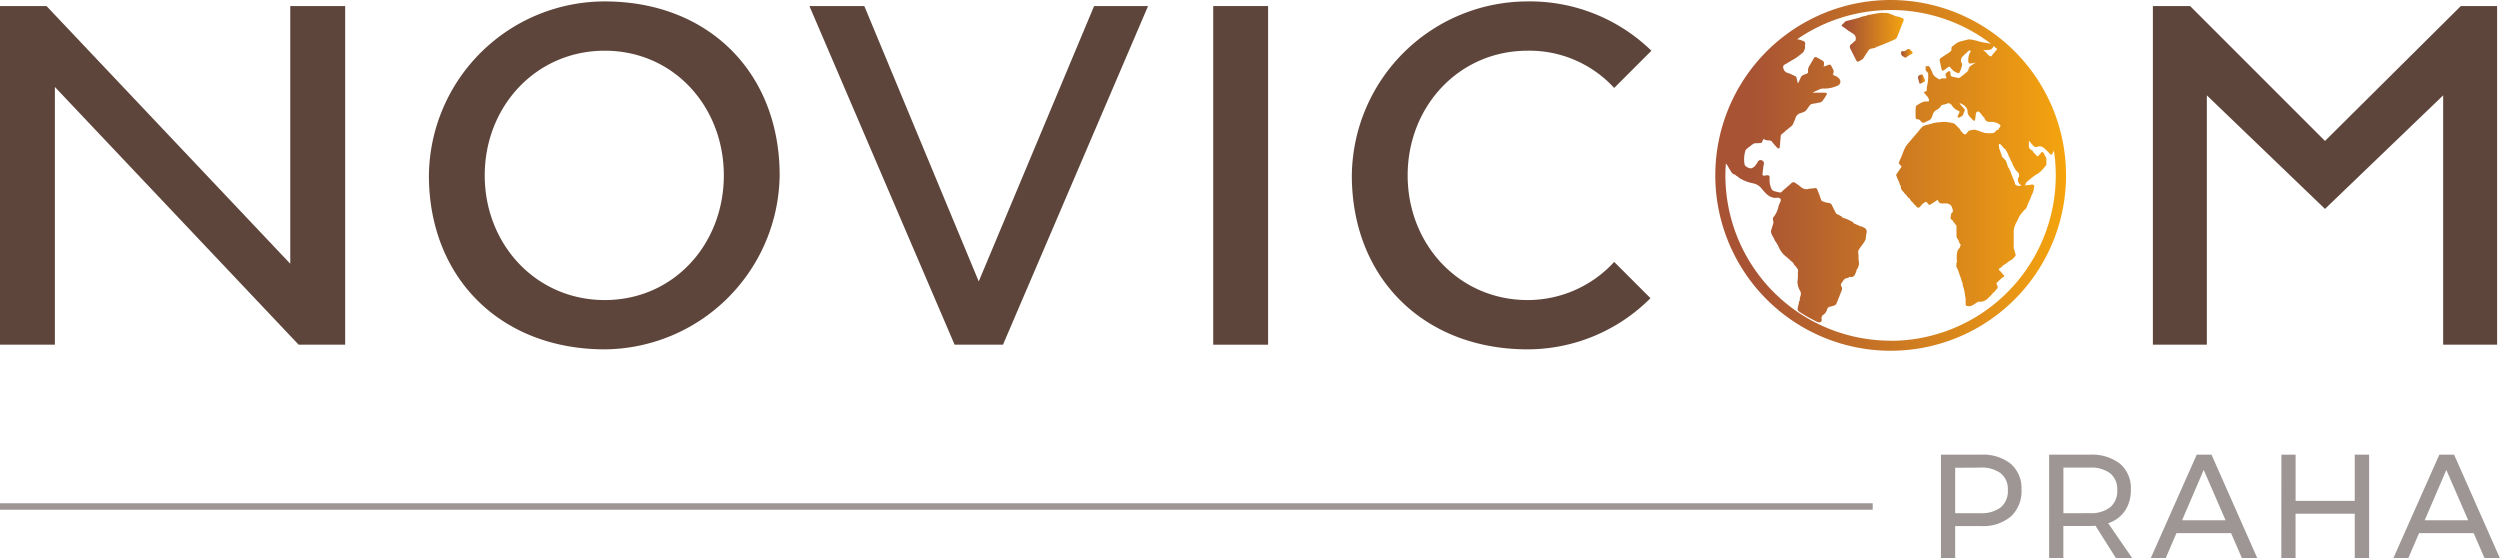 <svg xmlns="http://www.w3.org/2000/svg" xmlns:xlink="http://www.w3.org/1999/xlink" width="240" height="53.597" viewBox="0 0 240 53.597">
  <defs>
    <linearGradient id="linear-gradient" y1="0.5" x2="1" y2="0.5" gradientUnits="objectBoundingBox">
      <stop offset="0.108" stop-color="#a85334"/>
      <stop offset="1" stop-color="#f5a40e"/>
    </linearGradient>
    <linearGradient id="linear-gradient-2" x1="0" y1="0.5" x2="1" y2="0.5" xlink:href="#linear-gradient"/>
    <linearGradient id="linear-gradient-3" x1="-0.013" y1="0.492" x2="0.983" y2="0.492" xlink:href="#linear-gradient"/>
    <linearGradient id="linear-gradient-4" x1="0" y1="0.5" x2="1" y2="0.5" xlink:href="#linear-gradient"/>
  </defs>
  <g id="Group_285" data-name="Group 285" transform="translate(-23.742 -36.411)">
    <g id="Group_282" data-name="Group 282" transform="translate(23.742 36.546)">
      <path id="Path_665" data-name="Path 665" d="M23.742,37.17h4.466l23.4,24.74V37.17h5.27V69.68H52.411l-23.4-24.74V69.68H23.742Z" transform="translate(-23.742 -36.724)" fill="#5e453b"/>
      <path id="Path_666" data-name="Path 666" d="M77.513,53.289a16.887,16.887,0,0,1,16.881-16.7c9.913,0,16.791,6.788,16.791,16.7a16.928,16.928,0,0,1-16.791,16.7C84.48,69.99,77.513,63.2,77.513,53.289Zm28.312,0c0-6.609-4.823-11.969-11.432-11.969S82.872,46.679,82.872,53.289s4.912,11.968,11.522,11.968S105.825,59.9,105.825,53.289Z" transform="translate(-36.338 -36.587)" fill="#5e453b"/>
      <path id="Path_667" data-name="Path 667" d="M125.218,37.17h5.27l10.985,26.436L152.548,37.17h5.18L143.8,69.68h-4.644Z" transform="translate(-47.514 -36.724)" fill="#5e453b"/>
      <path id="Path_668" data-name="Path 668" d="M175.841,37.17h5.269V69.68h-5.269Z" transform="translate(-59.373 -36.724)" fill="#5e453b"/>
      <path id="Path_669" data-name="Path 669" d="M193.22,53.289a16.887,16.887,0,0,1,16.88-16.7,16.718,16.718,0,0,1,11.879,4.733l-3.573,3.573A11.037,11.037,0,0,0,210.1,41.32c-6.609,0-11.521,5.359-11.521,11.969s4.912,11.968,11.521,11.968a11.255,11.255,0,0,0,8.306-3.662l3.483,3.483A16.689,16.689,0,0,1,210.1,69.99C200.186,69.99,193.22,63.2,193.22,53.289Z" transform="translate(-63.444 -36.587)" fill="#5e453b"/>
      <path id="Path_670" data-name="Path 670" d="M293.646,37.17h3.573l12.95,12.95,13.04-12.95h3.483V69.68h-5.179V45.744l-11.344,10.9-11.342-10.9V69.68h-5.181Z" transform="translate(-86.97 -36.724)" fill="#5e453b"/>
    </g>
    <g id="Group_283" data-name="Group 283" transform="translate(188.41 36.411)">
      <path id="Path_671" data-name="Path 671" d="M259.953,40.348c.083-.221.173-.44.262-.659a2.21,2.21,0,0,1,.11-.3,1.445,1.445,0,0,1,.081-.209.44.44,0,0,0,.022-.052,1.789,1.789,0,0,1,.09-.216c.116-.306.109-.316-.183-.44a2.274,2.274,0,0,0-.427-.119c-.076.018-.131-.04-.2-.052a.3.3,0,0,0-.01-.035c-.339-.07-.639-.317-1.015-.22a.237.237,0,0,0-.2-.033c-.363.029-.718.106-1.075.17l0,0c-.079.053-.181-.019-.257.047a1.633,1.633,0,0,1-.469.123l-.473.162h0L255,38.823c-.093.093-.181.2-.283.28s-.126.155.015.242c.178.109.342.241.511.364.159.1.319.2.475.309a.524.524,0,0,1,.205.71c-.159.034-.207.211-.345.271a.335.335,0,0,0-.119.456c.116.227.234.454.344.685.062.117.12.236.18.354.123.244.152.253.4.126a.688.688,0,0,0,.072-.043.542.542,0,0,0,.048-.034c.044-.034.1-.056.144-.087a.221.221,0,0,0,.039-.041c.044-.061.083-.126.122-.191.08-.139.175-.27.264-.4l.125-.2c.127-.181.329-.181.518-.214a.666.666,0,0,0,.169-.06.785.785,0,0,1,.263-.123,3.168,3.168,0,0,1,.339-.126c.239-.095.474-.2.714-.294.156-.08.323-.135.479-.214A.489.489,0,0,0,259.953,40.348Z" transform="translate(-242.497 -36.784)" fill="url(#linear-gradient)"/>
      <path id="Path_672" data-name="Path 672" d="M264.351,46.621v0c.116.044.186-.075.288-.079a.093.093,0,0,1,.084-.043c.157-.069.2-.165.1-.325a2.969,2.969,0,0,1-.16-.391.106.106,0,0,0-.061-.037c-.366.056-.447.161-.355.5C264.285,46.37,264.312,46.5,264.351,46.621Z" transform="translate(-244.743 -38.597)" fill="url(#linear-gradient-2)"/>
      <path id="Path_673" data-name="Path 673" d="M249.966,42.573l-.005.021C249.967,42.576,249.968,42.571,249.966,42.573Z" transform="translate(-241.404 -37.854)" fill="url(#linear-gradient-3)"/>
      <path id="Path_674" data-name="Path 674" d="M262.186,42.746c-.047-.021-.058.048-.086.075-.074.263.056.414.283.512.044.019.085.047.128.07a3.041,3.041,0,0,1,.515-.337c.048-.019.1-.026.127-.084l.041-.042c0-.13-.118-.167-.181-.248a.249.249,0,0,0-.363-.09C262.516,42.714,262.389,42.838,262.186,42.746Z" transform="translate(-244.243 -37.851)" fill="url(#linear-gradient-4)"/>
      <path id="Path_675" data-name="Path 675" d="M255.622,36.411a16.836,16.836,0,1,0,16.836,16.836A16.836,16.836,0,0,0,255.622,36.411Zm10.6,13.914c.111.106.185.246.306.343a.367.367,0,0,0,.106.059l.007,0c.018.136.142.223.181.349a1.3,1.3,0,0,1,.123.284.514.514,0,0,0,.023.053c.112.195.181.411.3.6a.1.1,0,0,0,.044.007c-.041.067,0,.126.029.183a3.953,3.953,0,0,0,.29.538.63.63,0,0,0,.114.124.448.448,0,0,1,.129.628.545.545,0,0,0,.321.706.542.542,0,0,1-.65-.125h0c.038-.064,0-.123-.024-.181-.047-.138-.122-.265-.165-.405-.043-.1-.077-.2-.12-.292a4.022,4.022,0,0,0-.29-.695.143.143,0,0,0-.053-.015,5.229,5.229,0,0,0-.214-.649l-.405-.43v0a.119.119,0,0,0,.011-.087,2.557,2.557,0,0,1-.149-.413c-.018-.07-.021-.158-.118-.179h0c.07-.094.008-.191-.007-.286-.011-.07-.031-.146.041-.191S266.171,50.279,266.22,50.325Zm-.715-9.488c.119.095.237.191.354.289-.188.181-.336.4-.512.589a.086.086,0,0,0,.013.051c-.15.1-.256.036-.375-.087a2.187,2.187,0,0,0-.485-.455c.08,0,.159-.007.238,0C265.21,41.218,265.371,41.142,265.5,40.836Zm-9.883,28.28a15.868,15.868,0,0,1-15.868-15.868c0-.384.018-.763.045-1.139a1.468,1.468,0,0,1,.139.165c.124.219.245.44.386.65a.582.582,0,0,0,.249.218.124.124,0,0,0,.116.01v0l0,.029c.094.131.27.159.364.289a3.841,3.841,0,0,0,1.329.534,1.372,1.372,0,0,1,.87.534c.387.461.793.964,1.519.852a.134.134,0,0,1,.042,0c.245.042.3.151.224.387a3.163,3.163,0,0,0-.194.469,1.166,1.166,0,0,1-.07.265,2.2,2.2,0,0,1-.384.722c-.147.152-.042.318-.022.479a1.356,1.356,0,0,1-.106.423c-.028.159-.1.306-.134.464.012.352.276.6.379.915a3.38,3.38,0,0,1,.356.585,2.379,2.379,0,0,0,.564.818c.251.2.488.414.721.634a.3.3,0,0,1,.158.176.358.358,0,0,0,.093.142,2.012,2.012,0,0,1,.3.386c.072.129,0,.263.013.393a3.921,3.921,0,0,1-.037.781,1.7,1.7,0,0,0,.221.848.587.587,0,0,1,.077.521c-.033.144-.131.288-.037.444v.005l-.016-.019a.134.134,0,0,0-.077.1c-.047.217-.1.433-.141.652-.016.082-.039.165.028.237a.554.554,0,0,0,.19.165,12.7,12.7,0,0,0,1.674.936c.308.1.455-.02.392-.343-.024-.126.053-.2.1-.287a.09.09,0,0,0,0-.047c.077.011.119-.047.17-.089a.985.985,0,0,0,.273-.463.294.294,0,0,1,.224-.223.7.7,0,0,1,.148-.032,1.956,1.956,0,0,0,.384-.136c.149-.08.156-.247.227-.374.054-.145.109-.291.174-.433.08-.217.169-.432.255-.647a.45.45,0,0,0-.032-.312.272.272,0,0,1,.026-.381c.065-.088.12-.183.188-.27.083-.131.225-.149.356-.191.06-.019.16-.015.149-.109h.008a.461.461,0,0,0,.527-.146c.064-.141.122-.283.18-.426a.22.22,0,0,0-.008-.116c.091-.02.1-.114.143-.18a1.056,1.056,0,0,0,.09-.624.387.387,0,0,0-.015-.064.624.624,0,0,1-.016-.226c0-.112,0-.223,0-.334a.819.819,0,0,1-.018-.4,2.7,2.7,0,0,1,.3-.449,4,4,0,0,0,.391-.6c.037-.2.045-.4.082-.6a.433.433,0,0,0-.292-.58.241.241,0,0,1-.052-.034c-.065-.051-.149-.038-.221-.064l-.667-.3-.011,0c0-.147-.155-.129-.227-.2a4.243,4.243,0,0,0-.855-.346.125.125,0,0,0-.069-.106c-.059-.035-.124-.06-.18-.1a.524.524,0,0,0-.1-.055c-.108-.043-.223-.076-.275-.2-.129-.256-.261-.51-.384-.768a.356.356,0,0,0-.254-.167,2.138,2.138,0,0,1-.7-.2,1.767,1.767,0,0,1-.18-.455c-.084-.226-.178-.448-.261-.675a.2.2,0,0,0-.042-.049.293.293,0,0,0-.243-.043c-.166.038-.337.029-.5.06a.79.79,0,0,1-.782-.176,3.3,3.3,0,0,0-.407-.3c-.293-.217-.348-.214-.612.034a2.789,2.789,0,0,1-.275.237c-.136.152-.313.258-.453.405-.077.079-.138.183-.278.152a4.6,4.6,0,0,1-.535-.126.445.445,0,0,1-.289-.285,2.129,2.129,0,0,1-.152-.89c.007-.108.032-.228-.063-.319-.146-.07-.291,0-.436.006-.13,0-.2-.028-.181-.178.041-.292.064-.587.118-.877a.32.32,0,1,0-.613-.168q-.087.1-.168.214a.729.729,0,0,1-.433.309c-.258-.007-.6-.2-.625-.387a2.768,2.768,0,0,1-.038-.652,2.611,2.611,0,0,1,.146-.734,3.61,3.61,0,0,1,.452-.371,1.691,1.691,0,0,1,.178-.135.883.883,0,0,1,.193-.116.208.208,0,0,1,.056-.018,3.466,3.466,0,0,0,.623-.034c.079-.051.094-.139.126-.217.031-.1.079-.173.2-.1a.882.882,0,0,0,.3.08.652.652,0,0,1,.36.077,5.526,5.526,0,0,0,.512.6c.068.06.15.173.257.039.048-.288.057-.579.079-.87.055-.131-.032-.295.093-.41a2.208,2.208,0,0,1,.269-.224.659.659,0,0,0,.064-.059.944.944,0,0,1,.194-.163,1.686,1.686,0,0,1,.222-.176c.1-.1.215-.176.311-.276.106-.192.172-.4.268-.6a.719.719,0,0,1,.581-.576c.055-.012.1-.044.159-.061a.723.723,0,0,0,.409-.321c.063-.1.145-.192.208-.295a.411.411,0,0,1,.291-.191c.229-.047.462-.077.689-.129a.422.422,0,0,0,.261-.131,5.316,5.316,0,0,0,.4-.6c.074-.13.034-.194-.123-.207-.212-.017-.425,0-.638-.006-.092,0-.185,0-.276,0a.854.854,0,0,1-.3-.029c.41-.126.714-.408,1.126-.367a2.982,2.982,0,0,0,1.313-.3.406.406,0,0,0,.142-.625.888.888,0,0,0-.446-.311c-.132-.034-.2-.1-.139-.244a.416.416,0,0,0-.037-.387c-.066-.118-.113-.244-.188-.358s-.19-.067-.29-.03a3.179,3.179,0,0,1-.415.142c.075-.469.075-.469-.319-.693l-.018-.01c-.1-.056-.2-.112-.3-.164a.207.207,0,0,0-.325.107c-.055.113-.127.219-.193.328-.054.083-.093.175-.143.26a.889.889,0,0,0-.195.692c.018.072-.038.116-.1.145a2.22,2.22,0,0,1-.255.1.572.572,0,0,0-.383.365,5.038,5.038,0,0,1-.235.481.841.841,0,0,1-.064-.237c-.037-.119-.057-.243-.089-.363a.15.15,0,0,0-.038-.05,7.408,7.408,0,0,0-.758-.343.566.566,0,0,1-.454-.469.262.262,0,0,1,.143-.346c.306-.163.59-.365.9-.525a6.25,6.25,0,0,0,.9-.688c.013-.036.106-.261.115-.269a.638.638,0,0,1,.021-.086.51.51,0,0,0-.008-.213c0-.026,0-.052,0-.077a.107.107,0,0,0,.029-.044c-.015-.089.018-.185-.034-.268a2.092,2.092,0,0,0-.725-.255l-.019,0a15.861,15.861,0,0,1,18.627.444c-.044-.012-.087-.025-.132-.034-.332-.066-.67-.1-1-.19a2.711,2.711,0,0,0-.5-.129l-.254-.068a.046.046,0,0,0-.034.018h0a.6.6,0,0,0-.368,0c-.222.057-.444.116-.668.169a1.954,1.954,0,0,0-.3.129,6.2,6.2,0,0,0-.523.392c-.064.127.016.285-.083.4a1.919,1.919,0,0,1-.459.327c-.178.123-.359.24-.537.361a.268.268,0,0,0-.067.289c.051.24.1.48.16.718s.079.243.288.114a3.007,3.007,0,0,1,.319-.239c.123-.129.2-.051.286.054a1.287,1.287,0,0,0,.78.515,2.343,2.343,0,0,0,.267-.639.419.419,0,0,0-.005-.368.491.491,0,0,1,.05-.555c.167-.2.378-.359.561-.545.054-.055.137-.116.208-.071.093.057.012.147-.02.2a1.458,1.458,0,0,0-.159.841c.01.155.083.22.234.193a3.186,3.186,0,0,0,.5-.09,3.2,3.2,0,0,0-.413.263.552.552,0,0,0-.307.407.414.414,0,0,1-.213.279,6.569,6.569,0,0,1-.548.449.348.348,0,0,1-.319.064c-.144-.036-.289-.067-.434-.095a.237.237,0,0,1-.217-.263c0-.1.031-.22-.1-.275-.133-.008-.2.112-.295.165a.226.226,0,0,0-.044.045.211.211,0,0,0-.025.184c.008.028.018.054.028.08.076.219.076.216-.159.224a.634.634,0,0,0-.391.057.461.461,0,0,0-.047.056c-.251-.16-.586-.324-.665-.58a3.457,3.457,0,0,0-.187-.423c-.146-.315-.147-.315-.5-.276l.007.406c.09.1.23.176.238.335a4.174,4.174,0,0,1-.118,1.217c0,.05-.024.262-.023.421l-.082.018c-.077.017-.153.033-.172.127a.193.193,0,0,0,.139.136c0,.082.071.128.123.18a.681.681,0,0,1,.188.3c.057.218.05.237-.17.234a1.023,1.023,0,0,0-.476.09,3.413,3.413,0,0,0-.557.326l-.011.029.007.031,0,0v0a.137.137,0,0,0-.036.05,7.041,7.041,0,0,0-.01.959.284.284,0,0,0,.005.1l0,.024a.172.172,0,0,0,.034.061c.089.071.208.016.3.076s.139.145.213.214a.271.271,0,0,0,.344.039l.41-.2c.24-.126.268-.382.36-.6a.6.6,0,0,1,.232-.312c.193-.152.455-.229.541-.5a.843.843,0,0,1,.332-.1,1.23,1.23,0,0,0,.227-.075.342.342,0,0,1,.191-.034c.116-.012.155.125.26.134h.006l0,.02a1.184,1.184,0,0,0,.546.523c.234.079.247.108.142.324-.021.044-.046.087-.064.132-.028.068-.095.15-.028.211s.168.029.238-.043a.38.38,0,0,0,.3-.309.908.908,0,0,1,.086-.216.216.216,0,0,0-.046-.282,4.4,4.4,0,0,1-.426-.492.438.438,0,0,1,.275.091.316.316,0,0,0,.2.084.108.108,0,0,0,.047.1.632.632,0,0,1,.256.508.734.734,0,0,0,.129.4,5.657,5.657,0,0,0,.414.453.125.125,0,0,0,.149.015.173.173,0,0,0,.037-.088.877.877,0,0,1,.031-.214.6.6,0,0,0,.015-.091.965.965,0,0,1,.023-.234.463.463,0,0,1,.054-.159c.125-.124.238-.092.344.028a3.253,3.253,0,0,1,.23.3c.059.062.1.149.19.166-.013.139.093.217.162.315a.55.55,0,0,0,.232.1,1.372,1.372,0,0,0,.231.009,1.358,1.358,0,0,1,.832.244c.094.069.111.123.051.224s-.163.162-.149.286l-.006,0c-.142-.015-.212.094-.3.173a.41.41,0,0,1-.268.153,4.019,4.019,0,0,1-.718-.015c-.051-.014-.1-.028-.154-.047-.171-.058-.345-.107-.512-.173a1.265,1.265,0,0,0-.385-.093,2.225,2.225,0,0,0-.486.09c-.143.1-.211.269-.354.368a.465.465,0,0,0-.142-.04c-.129-.1-.224-.247-.344-.361.005-.081-.055-.125-.1-.173-.142-.144-.283-.29-.43-.43a.4.4,0,0,0-.3-.089l-.015,0c-.072-.106-.209-.034-.3-.081a2.565,2.565,0,0,0-.835,0,3.653,3.653,0,0,0-.638.087.834.834,0,0,1-.3.079c-.284.12-.636.095-.84.388l0,0a1.306,1.306,0,0,0-.178.212L257.193,50.3c-.044.108-.169.169-.175.3a.091.091,0,0,0-.037.087l-.031.006q-.183.463-.364.926a.309.309,0,0,0-.073.175.434.434,0,0,0-.088.212c-.058.044,0,.084,0,.126l.162.165c.057.058.095.113.033.2-.156.217-.3.44-.456.66-.032.1.048.185.054.283a3.949,3.949,0,0,1,.292.691l.1.19-.02.024a.576.576,0,0,0,.049.208.634.634,0,0,0,.131.2.892.892,0,0,1,.162.189.478.478,0,0,0,.034.044c.05.054.1.1.153.159a.7.7,0,0,1,.12.152.361.361,0,0,0,.036.047c.061.056.111.134.2.13,0,.121.091.191.156.276a3.5,3.5,0,0,1,.24.259c.038.047.076.119.152.087l0,.009a.063.063,0,0,0,0,.056.491.491,0,0,0,.19.179.212.212,0,0,0,.172-.031.291.291,0,0,0,.067-.059c.06-.09.159-.149.2-.253v0a1.018,1.018,0,0,0,.131-.078c.23-.176.228-.176.411.032.06.068.106.179.233.1l.712-.457.015,0a.469.469,0,0,0,.23.333,2.507,2.507,0,0,0,.479.012.653.653,0,0,1,.452.122.094.094,0,0,0,.047.008v0a1.066,1.066,0,0,1,.234.7l-.008,0a.308.308,0,0,0-.172.282c-.02.159-.113.326.063.459a.284.284,0,0,0,.13.086c0,.1.074.155.13.223.08.051.083.195.2.2a.129.129,0,0,0,.006.159l-.008.468c.025.23-.044.471.088.688.152.134.148.347.256.5.092.055.059.126.028.2-.024.058-.044.118-.065.178a.341.341,0,0,0-.036.033.666.666,0,0,0-.185.31,2.569,2.569,0,0,0-.057.535c.018.133-.031.275.031.4l-.005.013c-.015.042-.031.084-.044.127a.677.677,0,0,0-.02.166c0,.056,0,.113,0,.168a.188.188,0,0,0,.06.155,3.5,3.5,0,0,1,.251.689,3.217,3.217,0,0,1,.215.629l.083.161a.283.283,0,0,0-.011.064,1.65,1.65,0,0,0,.1.391,4.584,4.584,0,0,1,.124.651.982.982,0,0,1,.036.221.568.568,0,0,0,.014.063.6.6,0,0,1,.02.218c0,.033,0,.067,0,.1,0,.1,0,.209,0,.313a.242.242,0,0,0,.044.133.7.7,0,0,0,.647-.054c.152-.09.3-.187.45-.281a.342.342,0,0,1,.224-.04,1,1,0,0,0,.772-.325,1.634,1.634,0,0,1,.216-.2l.3-.343h0l.159-.125.007-.045.04-.03a.19.19,0,0,0,.07-.107.262.262,0,0,0,.106-.376c-.038-.093-.132-.2-.008-.306.163-.145.319-.3.477-.451.107-.032.194-.084.2-.211a.888.888,0,0,1-.24-.259,2.5,2.5,0,0,0-.217-.224c-.09-.074-.065-.136,0-.2a.733.733,0,0,0,.309-.253,5.065,5.065,0,0,0,.5-.344c.152-.152.388-.188.512-.378h0l.116-.09.008-.044.027-.019c.035-.041.083-.078.064-.144l.008,0a.13.13,0,0,0-.011-.126,1.089,1.089,0,0,1-.083-.341.39.39,0,0,1-.083-.289c.01-.172,0-.347,0-.52,0-.2,0-.409.006-.613a2.762,2.762,0,0,1,.032-.711l.125-.359a.044.044,0,0,0,.006-.018c.182-.3.292-.647.5-.937l.354-.422a.624.624,0,0,0,.291-.471l.088-.2h0a5.232,5.232,0,0,0,.306-.717,1.823,1.823,0,0,0,.24-.824.113.113,0,0,0,.022-.136.267.267,0,0,0-.255-.088c-.216.044-.436.047-.665.084.053-.085.139-.132.107-.233l-.008-.005.009,0a8.159,8.159,0,0,1,1.112-.886l.011.005a.092.092,0,0,0,.1-.057,3.47,3.47,0,0,0,.681-.715h0c.08-.049.073-.128.073-.205,0-.175,0-.351,0-.526-.057-.1-.117-.208-.173-.314-.192-.37-.192-.37-.466-.05-.2.234-.2.234-.4.016-.077-.083-.152-.167-.227-.25-.028-.106-.12-.155-.2-.2a.442.442,0,0,1-.215-.443,3.257,3.257,0,0,0,0-.423c.06.024.085.087.126.132a3.571,3.571,0,0,0,.449.463.557.557,0,0,0,.23-.023.6.6,0,0,1,.663.145.079.079,0,0,0,.08.023v.013a.154.154,0,0,0,.047.07,4.458,4.458,0,0,1,.427.432c.1.117.172.1.24-.025a2.77,2.77,0,0,0,.142-.3,15.881,15.881,0,0,1-15.688,18.27Zm2.421-22.468v0Z" transform="translate(-238.786 -36.411)" fill="url(#linear-gradient)"/>
    </g>
    <g id="Group_284" data-name="Group 284" transform="translate(210.074 80.062)">
      <path id="Path_676" data-name="Path 676" d="M273.792,94.3a3.1,3.1,0,0,1,1.016,2.473,3.283,3.283,0,0,1-1.023,2.579,4.155,4.155,0,0,1-2.871.917h-2.472v3.1h-1.365V93.416h3.836A4.259,4.259,0,0,1,273.792,94.3Zm-.973,4.171a2.02,2.02,0,0,0,.681-1.656,1.945,1.945,0,0,0-.681-1.613,3.071,3.071,0,0,0-1.961-.547l-2.415.015v4.362h2.415A3.017,3.017,0,0,0,272.819,98.468Z" transform="translate(-267.078 -93.416)" fill="#9d9694"/>
      <path id="Path_677" data-name="Path 677" d="M287.065,103.362l-1.976-3.126c-.227.019-.412.028-.554.028h-2.529v3.1h-1.364V93.416h3.893a4.386,4.386,0,0,1,2.92.874,3.072,3.072,0,0,1,1.03,2.479,3.527,3.527,0,0,1-.561,2.032,3.146,3.146,0,0,1-1.613,1.194l2.316,3.368Zm-2.529-4.333a3.014,3.014,0,0,0,1.96-.561,2.02,2.02,0,0,0,.682-1.656A1.946,1.946,0,0,0,286.5,95.2a3.068,3.068,0,0,0-1.96-.547h-2.529v4.377Z" transform="translate(-270.256 -93.416)" fill="#9d9694"/>
      <path id="Path_678" data-name="Path 678" d="M302.14,103.362l-1.051-2.416h-5.244l-1.037,2.416h-1.436l4.419-9.946h1.421l4.4,9.946Zm-5.755-3.652h4.177l-2.1-4.831Z" transform="translate(-273.238 -93.416)" fill="#9d9694"/>
      <path id="Path_679" data-name="Path 679" d="M309.757,93.416h1.365v4.433H316.8V93.416h1.378v9.946H316.8V99.086h-5.683v4.277h-1.365Z" transform="translate(-277.076 -93.416)" fill="#9d9694"/>
      <path id="Path_680" data-name="Path 680" d="M332.553,103.362l-1.051-2.416h-5.243l-1.038,2.416h-1.436l4.419-9.946h1.421l4.4,9.946ZM326.8,99.71h4.178l-2.1-4.831Z" transform="translate(-280.362 -93.416)" fill="#9d9694"/>
    </g>
    <rect id="Rectangle_166" data-name="Rectangle 166" width="179.779" height="0.618" transform="translate(23.742 84.726)" fill="#9d9694"/>
  </g>
</svg>
